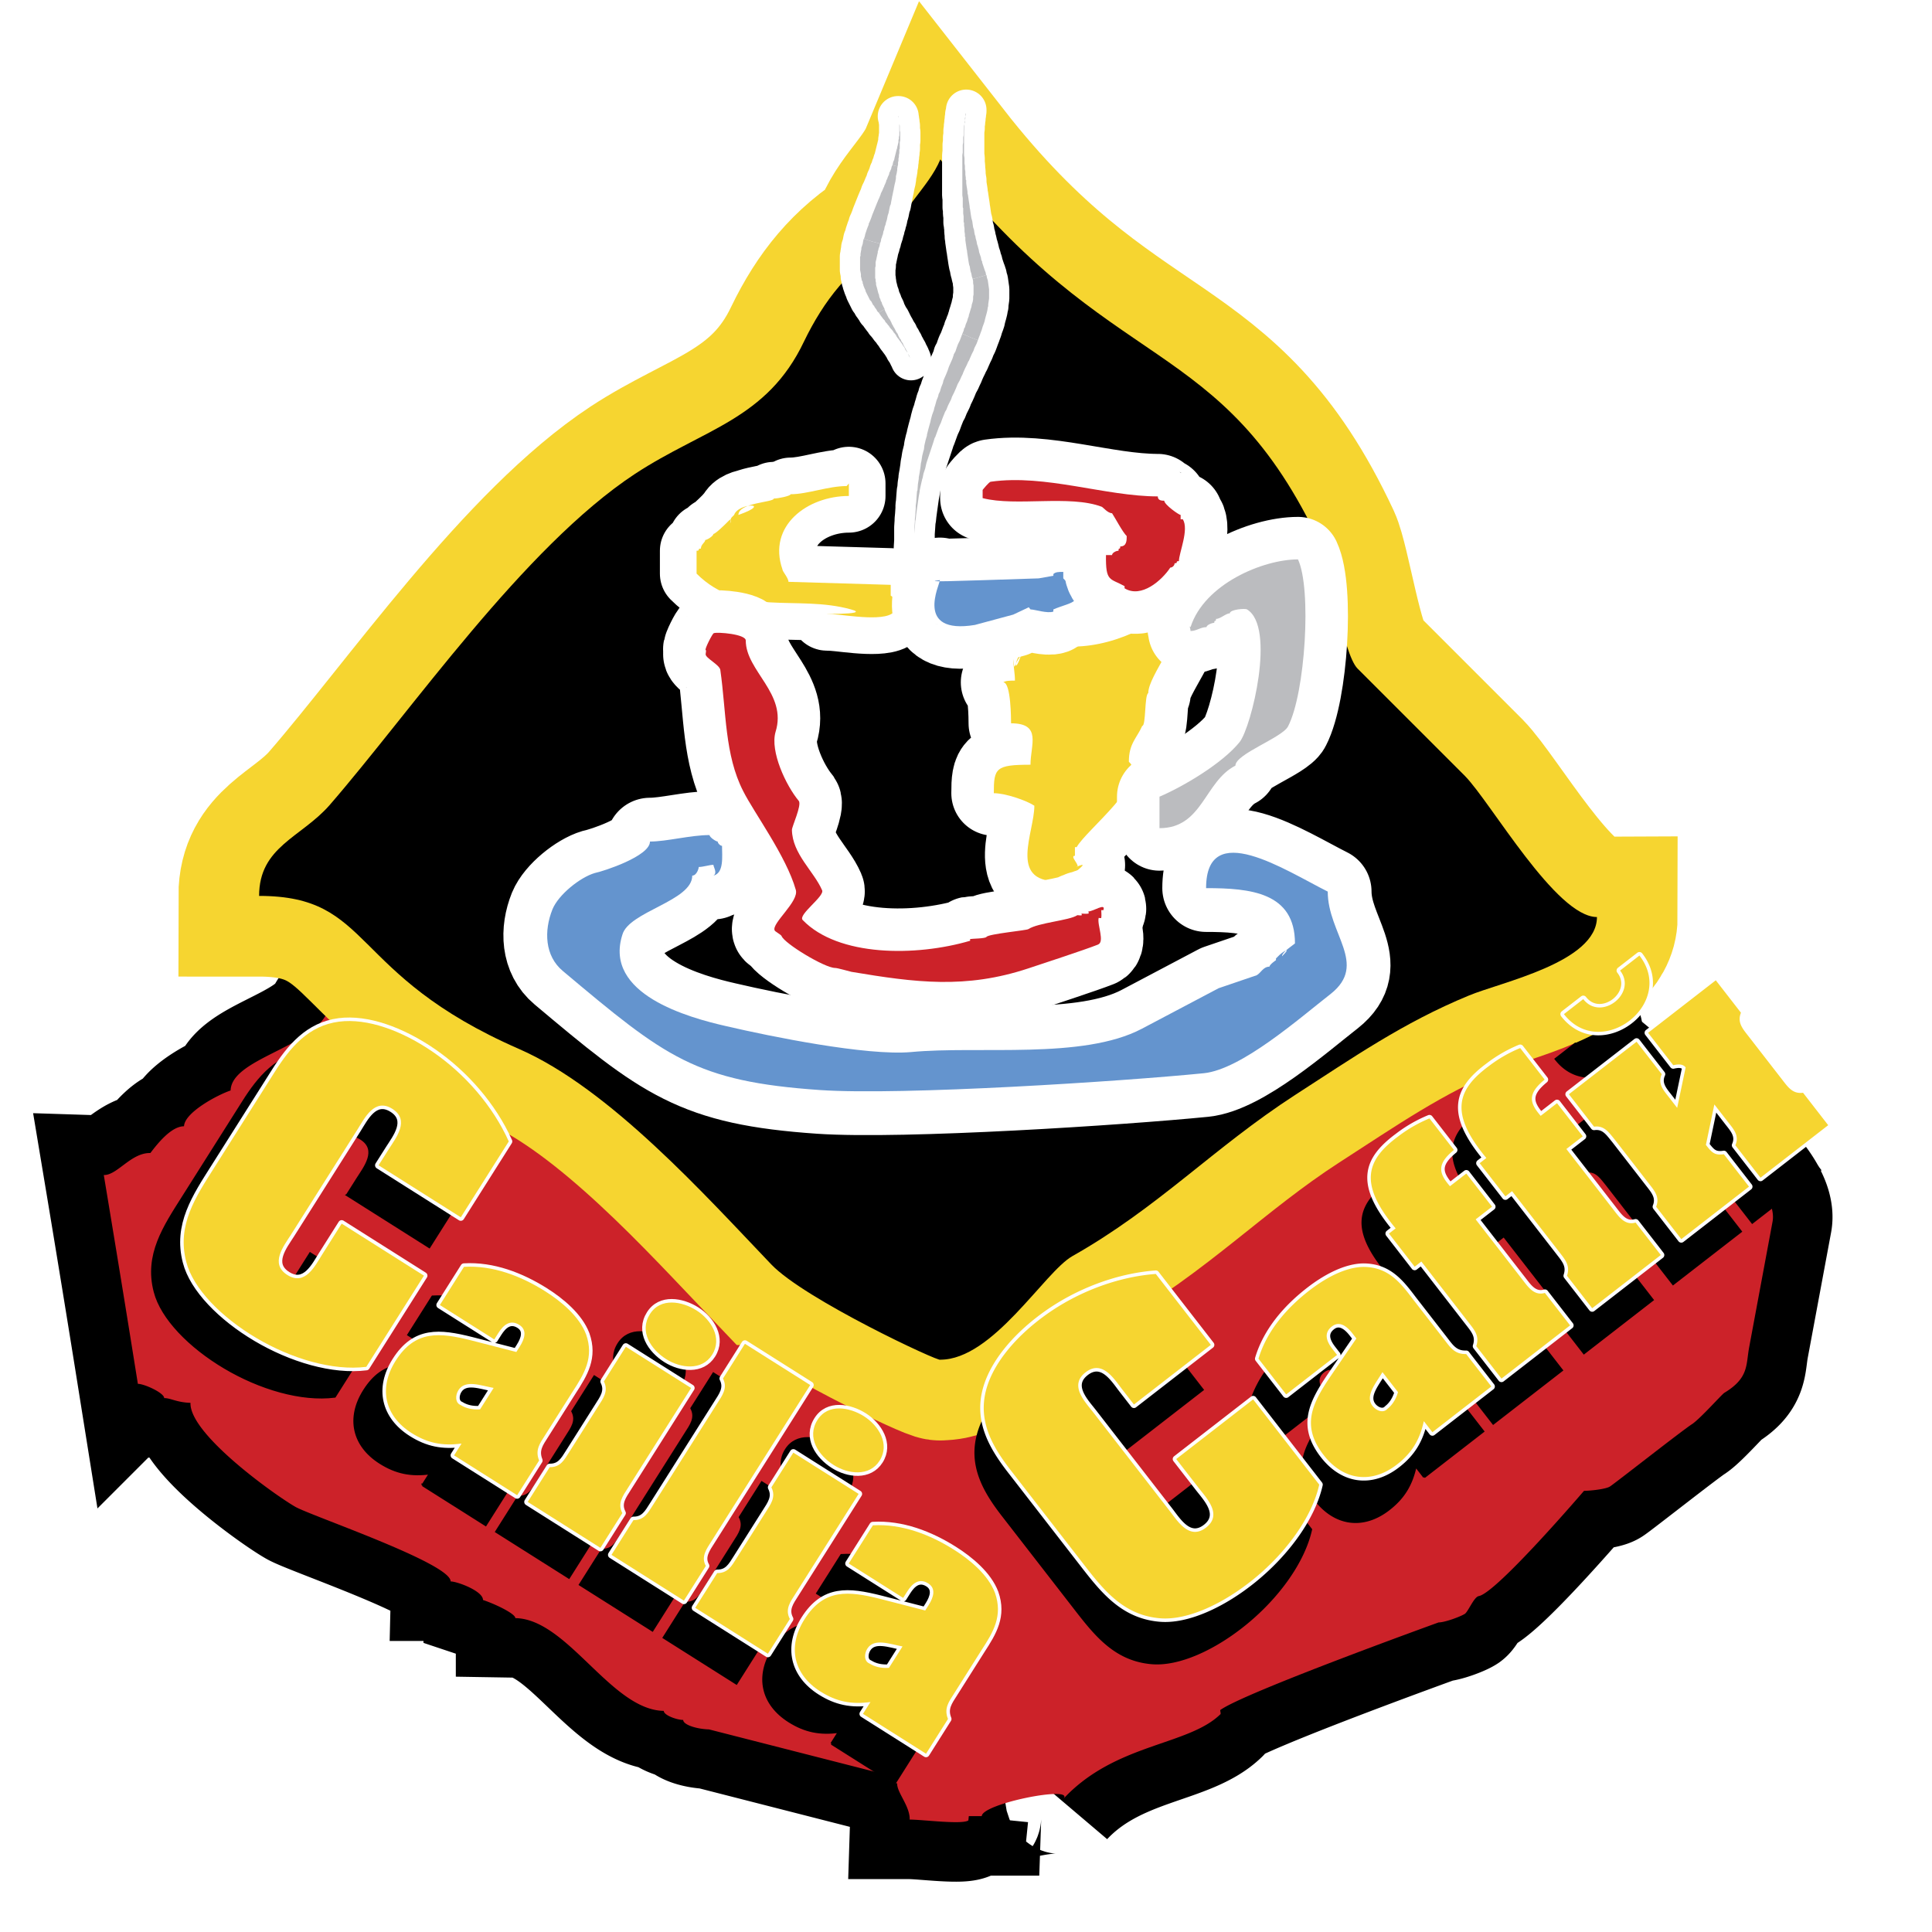 <svg xmlns="http://www.w3.org/2000/svg" width="2500" height="2500" viewBox="0 0 192.756 192.756"><path fill-rule="evenodd" clip-rule="evenodd" fill="#fff" d="M0 0h192.756v192.756H0V0z"/><path d="M153.09 101.781c0-.13.041-.259.084-.345.086-.129.129-.173.215-.215 4.992 3.917 9.211 7.316 9.211 7.575 6.844 2.496 14.936 9.383 14.248 13.085l-2.324 12.482c-.346 1.808 0 3.1-2.498 4.606-.301.215-2.324 2.496-3.184 3.1-.904.559-7.791 5.982-8.221 6.24-.389.259-1.938.431-2.584.431 0 0-8.738 10.201-10.502 10.503-.475.086-1.033 1.506-1.377 1.764-.389.259-1.98.862-2.627.862 0 0-19.326 6.973-21.779 8.737-.043.043.086.388 0 .431-3.229 3.142-10.459 2.884-15.625 8.394.99-1.291-8.135.516-8.178 1.764h-1.292l-.044.432c-.645.43-4.562-.087-5.854-.087.043-1.334-1.292-2.711-1.248-3.616-.645-.042-1.249-.473-1.249-.902l-17.518-4.478c-1.292-.042-2.583-.474-2.583-.946-.646 0-1.937-.474-1.937-.903-5.251-.087-9.599-9.169-14.807-9.255 0-.432-1.937-1.378-3.228-1.809 0-.903-2.583-1.851-3.229-1.851.043-1.808-14.032-6.585-15.495-7.446-1.894-1.076-10.589-7.231-10.459-10.373-1.377-.043-1.98-.475-2.626-.475 0-.516-1.979-1.42-2.626-1.42a3070.17 3070.17 0 0 0-3.399-20.833c1.334.043 2.711-2.239 4.648-2.195.689-.903 2.066-2.669 3.358-2.669.042-1.377 3.356-3.142 4.648-3.572.086-3.143 7.963-4.262 9.599-7.705.301-.517.775-1.119 1.421-1.722.388.259.688.603.688.861.474.043.947.473 1.895.517-.086 3.314 9.297 5.509 10.803 6.801 1.205 1.076 11.234 5.939 11.191 7.79.474 0 2.325.991 2.325 1.98.904.474 2.367 1.421 2.367 1.894 3.788.087 6.931 9.643 10.718 9.685-.043.474.904.947 1.377.947 0 .517.905.991 1.851.991l9.857 5.896c0 .474.43.947.946.947 0 .989.904 2.41.904 3.83.86 0 3.444.517 4.089.129.042 0 .129-.042.129-.085l.043-.475.946.044c0-.475.215-.775.43-1.076.259-.302.517-.561.517-.818.646-.301 1.076-.603 1.12-.474a.825.825 0 0 0-.172.517.905.905 0 0 1 .129-.215c.085-.173.085-.302.085-.302a.961.961 0 0 1 .775-.43v-.087c0-.129.043-.215.086-.301.516-.689 2.324-1.076 2.754-1.507l.043-.474c.99-.387 3.271.13 3.789-1.334.988.043 2.84-1.334 3.787-1.334h.043c0-.345.129-.56.301-.732.215-.215.518-.344.604-.56 0-.043.043-.043.043-.086v-.043c.646.043 1.549-.387 2.152-.817.301-.215.561-.388.732-.518v-.517c.387-.344 1.291-.946 1.721-1.42.129-.172.215-.301.215-.431.26 0 .432-.086.561-.215.344-.302.559-.817.947-1.076a.859.859 0 0 1 .387-.086h.043c0-.388.215-.818.518-1.205.902-1.119 2.625-2.195 3.314-2.539 0-.475.473-.947.473-1.421.645 0 1.205-.517 1.678-1.12.518-.645.99-1.377 1.422-1.592a.611.611 0 0 1 .258-.086h.043c.129-.302.43-.646.859-.99.689-.603 1.766-1.291 2.713-1.979 1.162-.862 2.195-1.766 2.195-2.626.516-.043 1.42-.904 1.895-.904 0-.172.172-.43.344-.731.258-.388.646-.817.646-1.119 1.592-.044 10.029-4.562 10.029-4.562.473 0 1.42-.474 1.85-.474h.043c0-.043.086-.129.172-.215 1.38-.817 8.482-3.442 9.388-3.442z" fill="none" stroke="#000" stroke-width="11.88" stroke-miterlimit="2.613"/><path d="M153.09 101.781c0-.13.041-.259.084-.345.086-.129.129-.173.215-.215 4.992 3.917 9.211 7.316 9.211 7.575 6.844 2.496 14.936 9.383 14.248 13.085l-2.324 12.483c-.346 1.807 0 3.099-2.498 4.605-.301.215-2.324 2.496-3.184 3.1-.904.559-7.791 5.982-8.221 6.24-.389.259-1.938.431-2.584.431 0 0-8.738 10.201-10.502 10.503-.475.086-1.033 1.506-1.377 1.764-.389.259-1.98.862-2.627.862 0 0-19.326 6.973-21.779 8.737-.043.043.086.388 0 .431-3.229 3.142-10.459 2.884-15.625 8.394.99-1.291-8.135.516-8.178 1.765h-1.292l-.044.431c-.645.43-4.562-.087-5.854-.087.043-1.334-1.292-2.711-1.248-3.616-.645-.042-1.249-.473-1.249-.902l-17.518-4.478c-1.292-.042-2.583-.474-2.583-.946-.646 0-1.937-.474-1.937-.903-5.251-.087-9.599-9.169-14.807-9.255 0-.432-1.937-1.378-3.228-1.809 0-.903-2.583-1.851-3.229-1.851.043-1.808-14.032-6.585-15.495-7.446-1.894-1.076-10.589-7.231-10.459-10.373-1.377-.043-1.98-.475-2.626-.475 0-.516-1.979-1.42-2.625-1.42a3008.73 3008.73 0 0 0-3.4-20.833c1.334.043 2.711-2.239 4.648-2.195.689-.903 2.066-2.669 3.358-2.669.042-1.377 3.356-3.142 4.648-3.572.086-3.143 7.963-4.262 9.599-7.705.301-.517.775-1.119 1.421-1.722.388.259.688.603.688.861.474.043.947.473 1.895.517-.086 3.314 9.297 5.509 10.803 6.801 1.205 1.076 11.234 5.939 11.191 7.79.474 0 2.325.991 2.325 1.98.904.474 2.367 1.421 2.367 1.894 3.788.087 6.931 9.643 10.718 9.685-.043.474.904.948 1.377.948 0 .516.905.99 1.851.99l9.857 5.896c0 .474.43.947.946.947 0 .989.904 2.41.904 3.83.86 0 3.444.517 4.089.129.043 0 .129-.042.129-.085l.043-.475.946.044c0-.475.215-.775.43-1.076.259-.302.517-.561.517-.818.646-.301 1.076-.603 1.12-.474a.825.825 0 0 0-.172.517.905.905 0 0 1 .129-.215c.085-.172.085-.302.085-.302a.961.961 0 0 1 .775-.43v-.087c0-.129.043-.215.086-.301.516-.688 2.324-1.076 2.754-1.507l.043-.474c.99-.387 3.271.13 3.789-1.334.988.043 2.84-1.334 3.787-1.334h.043c0-.345.129-.56.301-.732.215-.215.518-.344.604-.56 0-.043.043-.043.043-.086v-.043c.646.043 1.549-.387 2.152-.817.301-.215.561-.388.732-.518v-.517c.387-.344 1.291-.946 1.721-1.42.129-.172.215-.301.215-.431.26 0 .432-.086.561-.215.344-.302.559-.817.947-1.076a.859.859 0 0 1 .387-.086h.043c0-.388.215-.817.518-1.205.902-1.119 2.625-2.195 3.314-2.539 0-.475.473-.947.473-1.421.645 0 1.205-.517 1.678-1.12.518-.645.99-1.377 1.422-1.592a.611.611 0 0 1 .258-.086h.043c.129-.302.43-.646.859-.99.689-.603 1.766-1.291 2.713-1.979 1.162-.862 2.195-1.766 2.195-2.626.516-.043 1.42-.904 1.895-.904 0-.172.172-.43.344-.731.258-.388.646-.817.646-1.119 1.592-.044 10.029-4.562 10.029-4.562.473 0 1.42-.474 1.85-.474h.043c0-.043.086-.129.172-.215 1.38-.817 8.482-3.442 9.388-3.442z" fill-rule="evenodd" clip-rule="evenodd" fill="#cc2229"/><path d="M76.944 126.144c-6.585-6.887-16.099-17.519-25.138-21.479-17.174-7.49-14.505-15.28-25.955-15.28 0-4.907 4.175-5.812 7.016-9.04 8.178-9.426 19.37-25.74 30.475-33.058 6.887-4.52 13.171-5.423 16.873-13.214 1.981-4.09 4.563-7.403 8.695-9.9.774-3.271 3.702-5.38 4.907-8.264 17.13 21.91 27.978 17.132 37.921 38.396.902 1.937 2.238 10.933 3.701 12.396l10.719 10.718c2.582 2.625 9.082 14.075 13.17 14.075 0 4.521-9.598 6.499-12.783 7.834-6.586 2.712-11.623 6.241-17.305 9.9-8.178 5.294-13.645 11.234-22.252 16.099-2.799 1.592-7.92 10.33-13.171 10.33 0 .3-13.56-6.026-16.873-9.513z" fill="none" stroke="#f6d530" stroke-width="16.098" stroke-miterlimit="2.613"/><path d="M76.944 126.144c-6.585-6.887-16.099-17.519-25.138-21.479-17.174-7.49-14.505-15.28-25.955-15.28 0-4.907 4.175-5.812 7.016-9.04 8.178-9.426 19.37-25.74 30.475-33.058 6.887-4.52 13.171-5.423 16.873-13.214 1.981-4.09 4.563-7.403 8.695-9.9.774-3.271 3.702-5.38 4.907-8.265 17.13 21.91 27.978 17.132 37.921 38.396.902 1.937 2.238 10.933 3.701 12.396l10.719 10.718c2.582 2.625 9.082 14.075 13.17 14.075 0 4.521-9.598 6.5-12.783 7.834-6.586 2.712-11.623 6.241-17.305 9.9-8.178 5.294-13.645 11.234-22.252 16.099-2.799 1.592-7.92 10.33-13.171 10.33 0 .301-13.56-6.025-16.873-9.512zM34.626 119.231l8.206 5.188 4.786-7.569c-1.589-3.543-4.381-6.732-7.545-8.911-3.132-2.157-6.576-3.399-9.386-3.04-3.049.388-4.875 2.572-6.424 5.021l-5.992 9.479c-1.891 2.99-3.795 5.792-2.829 9.475.68 2.656 3.502 5.517 6.966 7.572 3.495 2.077 7.653 3.317 10.994 2.892l5.751-9.097-8.207-5.188-1.951 3.085c-.704 1.113-1.688 3.162-3.469 2.036s-.352-2.894.352-4.007l6.656-10.528c.704-1.113 1.688-3.162 3.469-2.036s.352 2.894-.352 4.007l-1.025 1.621zM44.753 143.584c-.789.051-1.438-.118-1.93-.43-.578-.228-.54-.994-.229-1.486.684-1.081 2.215-.457 3.511-.223l-1.352 2.139zm-2.59 4.588l6.291 3.977 2.191-3.465c-.429-1.062.095-1.729.608-2.539l2.734-4.325c1.159-1.778 2.159-3.416 1.345-5.72-.681-1.807-2.516-3.311-4.064-4.289-2.409-1.522-5.226-2.616-8.118-2.449l-2.408 3.81 5.432 3.434.404-.64c.481-.762 1.16-1.398 2.094-.809.811.513.526 1.399.044 2.161l-.342.54-4.497-1.157c-3.148-.786-5.591-1.058-7.549 2.038-1.725 2.729-1.104 5.5 1.6 7.209 1.598 1.01 3.1 1.3 4.981 1.045l-.746 1.179zM65.811 141.451l-6.513-4.117-2.191 3.466c.492.964-.08 1.704-.577 2.49l-2.89 4.571c-.497.786-.883 1.505-1.94 1.49l-2.19 3.465 7.25 4.584 2.19-3.466c-.516-.979.055-1.719.552-2.505l6.309-9.978zm-2.482-2.875c1.425.9 3.554 1.18 4.579-.442 1.056-1.671-.118-3.515-1.567-4.431-1.425-.901-3.581-1.301-4.637.371-1.104 1.744.102 3.538 1.625 4.502zM77.693 141.155l-6.513-4.117-2.19 3.465c.491.964-.08 1.704-.577 2.49l-6.417 10.149c-.497.787-.883 1.506-1.94 1.491l-2.191 3.466 7.226 4.567 2.19-3.466c-.522-.914.095-1.728.577-2.489l9.835-15.556zM82.522 152.016l-6.513-4.117-2.19 3.466c.491.964-.08 1.704-.577 2.49l-2.89 4.571c-.497.786-.883 1.505-1.94 1.49l-2.19 3.465 7.25 4.584 2.191-3.465c-.516-.98.055-1.72.552-2.506l6.307-9.978zm-2.481-2.875c1.425.9 3.554 1.18 4.579-.442 1.056-1.671-.118-3.514-1.567-4.431-1.426-.901-3.581-1.301-4.638.371-1.103 1.744.102 3.538 1.626 4.502zM85.548 169.374c-.789.051-1.438-.119-1.93-.43-.578-.228-.54-.995-.229-1.486.684-1.081 2.215-.457 3.511-.223l-1.352 2.139zm-2.59 4.588l6.292 3.977 2.19-3.465c-.429-1.062.095-1.729.608-2.54l2.734-4.324c1.159-1.779 2.159-3.416 1.346-5.72-.681-1.807-2.517-3.311-4.065-4.289-2.408-1.522-5.226-2.616-8.118-2.449l-2.408 3.81 5.432 3.434.404-.64c.482-.762 1.16-1.399 2.094-.809.811.513.526 1.398.044 2.16l-.342.541-4.497-1.157c-3.148-.787-5.591-1.059-7.549 2.038-1.725 2.728-1.104 5.5 1.6 7.209 1.598 1.01 3.1 1.3 4.981 1.045l-.746 1.179z" fill-rule="evenodd" clip-rule="evenodd"/><path d="M34.626 119.231l8.206 5.188 4.786-7.569c-1.589-3.543-4.381-6.732-7.545-8.911-3.132-2.157-6.576-3.399-9.386-3.04-3.049.388-4.875 2.572-6.424 5.021l-5.992 9.479c-1.891 2.99-3.795 5.792-2.829 9.475.68 2.656 3.502 5.517 6.966 7.572 3.495 2.077 7.653 3.317 10.994 2.892l5.751-9.097-8.207-5.188-1.951 3.085c-.704 1.113-1.688 3.162-3.469 2.036s-.352-2.894.352-4.007l6.656-10.528c.704-1.113 1.688-3.162 3.469-2.036s.352 2.894-.352 4.007l-1.025 1.621zm10.127 24.353c-.789.051-1.438-.118-1.93-.43-.578-.228-.54-.994-.229-1.486.684-1.081 2.215-.457 3.511-.223l-1.352 2.139zm-2.59 4.588l6.291 3.977 2.191-3.465c-.429-1.062.095-1.729.608-2.539l2.734-4.325c1.159-1.778 2.159-3.416 1.345-5.72-.681-1.807-2.516-3.311-4.064-4.289-2.409-1.522-5.226-2.616-8.118-2.449l-2.408 3.81 5.432 3.434.404-.64c.481-.762 1.16-1.398 2.094-.809.811.513.526 1.399.044 2.161l-.342.54-4.497-1.157c-3.148-.786-5.591-1.058-7.549 2.038-1.725 2.729-1.104 5.5 1.6 7.209 1.598 1.01 3.1 1.3 4.981 1.045l-.746 1.179zm23.648-6.721l-6.513-4.117-2.191 3.466c.492.964-.08 1.704-.577 2.49l-2.89 4.571c-.497.786-.883 1.505-1.94 1.49l-2.19 3.465 7.25 4.584 2.19-3.466c-.516-.979.055-1.719.552-2.505l6.309-9.978zm-2.482-2.875c1.425.9 3.554 1.18 4.579-.442 1.056-1.671-.118-3.515-1.567-4.431-1.425-.901-3.581-1.301-4.637.371-1.104 1.744.102 3.538 1.625 4.502zm14.364 2.579l-6.513-4.117-2.19 3.465c.491.964-.08 1.704-.577 2.49l-6.417 10.149c-.497.787-.883 1.506-1.94 1.491l-2.191 3.466 7.226 4.567 2.19-3.466c-.522-.914.095-1.728.577-2.489l9.835-15.556zm4.829 10.861l-6.513-4.117-2.19 3.466c.491.964-.08 1.704-.577 2.49l-2.89 4.571c-.497.786-.883 1.505-1.94 1.49l-2.19 3.465 7.25 4.584 2.191-3.465c-.516-.98.055-1.72.552-2.506l6.307-9.978zm-2.481-2.875c1.425.9 3.554 1.18 4.579-.442 1.056-1.671-.118-3.514-1.567-4.431-1.426-.901-3.581-1.301-4.638.371-1.103 1.744.102 3.538 1.626 4.502zm5.507 20.233c-.789.051-1.438-.119-1.93-.43-.578-.228-.54-.995-.229-1.486.684-1.081 2.215-.457 3.511-.223l-1.352 2.139zm-2.59 4.588l6.292 3.977 2.19-3.465c-.429-1.062.095-1.729.608-2.54l2.734-4.324c1.159-1.779 2.159-3.416 1.346-5.72-.681-1.807-2.517-3.311-4.065-4.289-2.408-1.522-5.226-2.616-8.118-2.449l-2.408 3.81 5.432 3.434.404-.64c.482-.762 1.16-1.399 2.094-.809.811.513.526 1.398.044 2.16l-.342.541-4.497-1.157c-3.148-.787-5.591-1.059-7.549 2.038-1.725 2.728-1.104 5.5 1.6 7.209 1.598 1.01 3.1 1.3 4.981 1.045l-.746 1.179z" fill="none" stroke="#000" stroke-width=".216" stroke-miterlimit="2.613"/><path d="M37.769 116.262l8.206 5.188 4.786-7.57c-1.589-3.542-4.381-6.732-7.545-8.91-3.132-2.158-6.576-3.4-9.386-3.04-3.05.388-4.876 2.571-6.424 5.021l-5.992 9.479c-1.89 2.989-3.795 5.792-2.829 9.475.68 2.656 3.502 5.517 6.966 7.572 3.495 2.076 7.653 3.317 10.994 2.892l5.751-9.098-8.207-5.188-1.95 3.086c-.704 1.113-1.688 3.162-3.469 2.036s-.353-2.894.352-4.007l6.656-10.528c.704-1.113 1.688-3.163 3.469-2.037s.352 2.895-.352 4.007l-1.026 1.622zm10.127 24.352c-.789.051-1.438-.119-1.93-.43-.578-.228-.54-.995-.229-1.486.684-1.081 2.215-.457 3.512-.223l-1.353 2.139zm-2.591 4.587l6.292 3.978 2.19-3.465c-.429-1.062.095-1.729.608-2.54l2.734-4.324c1.159-1.779 2.16-3.416 1.345-5.72-.681-1.807-2.516-3.311-4.064-4.289-2.408-1.522-5.226-2.616-8.117-2.449l-2.408 3.81 5.431 3.434.404-.64c.481-.762 1.16-1.399 2.094-.809.811.513.526 1.398.044 2.16l-.342.541-4.497-1.157c-3.149-.787-5.592-1.059-7.549 2.038-1.725 2.728-1.104 5.5 1.6 7.209 1.597 1.01 3.1 1.3 4.98 1.045l-.745 1.178zm23.648-6.72l-6.513-4.117-2.191 3.465c.492.964-.079 1.704-.577 2.491l-2.89 4.57c-.497.786-.883 1.506-1.94 1.491l-2.19 3.465 7.25 4.583 2.19-3.465c-.516-.979.055-1.72.552-2.506l6.309-9.977zm-2.482-2.876c1.426.901 3.554 1.181 4.579-.441 1.057-1.672-.118-3.515-1.567-4.431-1.425-.901-3.581-1.301-4.637.37-1.103 1.746.102 3.54 1.625 4.502zm14.364 2.581l-6.513-4.117-2.19 3.465c.491.964-.08 1.704-.577 2.49l-6.417 10.149c-.497.786-.883 1.506-1.94 1.491l-2.19 3.465 7.225 4.567 2.19-3.465c-.522-.915.095-1.728.577-2.49l9.835-15.555zm4.83 10.86l-6.513-4.117-2.191 3.465c.492.965-.08 1.704-.577 2.491l-2.89 4.57c-.497.786-.883 1.506-1.94 1.491l-2.19 3.465 7.25 4.583 2.19-3.465c-.516-.979.055-1.719.552-2.506l6.309-9.977zm-2.482-2.876c1.425.901 3.554 1.181 4.579-.441 1.057-1.671-.117-3.515-1.567-4.431-1.425-.901-3.581-1.301-4.637.37-1.104 1.745.101 3.539 1.625 4.502zm5.508 20.233c-.79.052-1.439-.118-1.931-.429-.578-.229-.54-.995-.229-1.486.684-1.082 2.215-.457 3.512-.223l-1.352 2.138zm-2.591 4.588l6.291 3.978 2.19-3.465c-.429-1.062.095-1.729.608-2.54l2.734-4.325c1.158-1.778 2.16-3.416 1.346-5.719-.682-1.807-2.516-3.311-4.065-4.289-2.408-1.523-5.226-2.616-8.117-2.449l-2.408 3.809 5.431 3.434.404-.639c.481-.762 1.16-1.399 2.094-.809.811.512.526 1.398.044 2.16l-.342.541-4.497-1.158c-3.149-.786-5.592-1.058-7.549 2.039-1.725 2.728-1.104 5.5 1.6 7.209 1.598 1.01 3.1 1.3 4.98 1.044l-.744 1.179z" fill="none" stroke="#fff" stroke-width=".699" stroke-linecap="round" stroke-linejoin="round" stroke-miterlimit="2.613"/><path d="M37.769 116.262l8.206 5.188 4.786-7.57c-1.589-3.542-4.381-6.731-7.545-8.91-3.132-2.158-6.576-3.4-9.386-3.04-3.05.388-4.876 2.571-6.424 5.021l-5.992 9.479c-1.89 2.989-3.795 5.792-2.829 9.475.68 2.656 3.502 5.517 6.966 7.572 3.495 2.076 7.653 3.317 10.994 2.892l5.751-9.098-8.207-5.188-1.95 3.086c-.704 1.113-1.688 3.162-3.469 2.036s-.353-2.894.352-4.007l6.656-10.528c.704-1.113 1.688-3.163 3.469-2.037s.352 2.895-.352 4.007l-1.026 1.622zM47.896 140.614c-.789.051-1.438-.119-1.93-.43-.578-.228-.54-.995-.229-1.486.684-1.081 2.215-.457 3.512-.223l-1.353 2.139zm-2.591 4.588l6.292 3.977 2.19-3.465c-.429-1.062.095-1.729.608-2.54l2.734-4.324c1.159-1.779 2.16-3.416 1.345-5.72-.681-1.807-2.516-3.311-4.064-4.289-2.408-1.522-5.226-2.616-8.117-2.449l-2.408 3.81 5.431 3.434.404-.64c.481-.762 1.16-1.399 2.094-.809.811.513.526 1.398.044 2.16l-.342.541-4.497-1.157c-3.149-.787-5.592-1.059-7.549 2.038-1.724 2.728-1.103 5.5 1.6 7.209 1.597 1.01 3.1 1.3 4.98 1.045l-.745 1.179zM68.953 138.481l-6.513-4.117-2.191 3.465c.492.965-.08 1.704-.577 2.491l-2.89 4.57c-.497.786-.883 1.506-1.94 1.491l-2.19 3.465 7.25 4.583 2.19-3.465c-.516-.979.055-1.72.552-2.506l6.309-9.977zm-2.482-2.876c1.426.901 3.554 1.181 4.579-.441 1.057-1.671-.118-3.515-1.567-4.431-1.425-.901-3.581-1.301-4.637.37-1.103 1.746.102 3.54 1.625 4.502zM80.835 138.186l-6.513-4.117-2.19 3.465c.491.964-.08 1.704-.577 2.49l-6.417 10.149c-.497.786-.883 1.506-1.94 1.491l-2.19 3.465 7.225 4.567 2.19-3.465c-.522-.915.095-1.728.577-2.49l9.835-15.555zM85.665 149.046l-6.513-4.117-2.191 3.465c.492.965-.08 1.704-.577 2.491l-2.89 4.57c-.497.787-.883 1.506-1.94 1.491l-2.19 3.465 7.25 4.583 2.19-3.465c-.516-.979.055-1.719.552-2.506l6.309-9.977zm-2.482-2.876c1.425.901 3.554 1.181 4.579-.441 1.057-1.671-.117-3.515-1.567-4.431-1.425-.901-3.581-1.301-4.637.37-1.104 1.745.101 3.539 1.625 4.502zM88.691 166.403c-.79.052-1.439-.118-1.931-.429-.578-.229-.54-.995-.229-1.486.684-1.082 2.215-.457 3.512-.223l-1.352 2.138zm-2.591 4.588l6.291 3.978 2.19-3.465c-.429-1.062.095-1.729.608-2.54l2.734-4.325c1.158-1.778 2.16-3.416 1.346-5.719-.682-1.807-2.516-3.311-4.065-4.289-2.408-1.523-5.226-2.616-8.117-2.449l-2.408 3.809 5.431 3.434.404-.639c.481-.762 1.16-1.399 2.094-.809.811.513.526 1.398.044 2.16l-.342.541-4.497-1.158c-3.149-.786-5.592-1.058-7.549 2.039-1.725 2.728-1.104 5.5 1.6 7.209 1.598 1.01 3.1 1.3 4.98 1.044l-.744 1.179z" fill-rule="evenodd" clip-rule="evenodd" fill="#f6d530"/><path d="M138.66 143.37c-.221.76-.602 1.312-1.061 1.669-.41.466-1.119.17-1.477-.29-.783-1.011.324-2.238.986-3.377l1.552 1.998zm3.432 3.998l5.881-4.562-2.512-3.239c-1.145.042-1.594-.678-2.182-1.437l-3.135-4.043c-1.279-1.695-2.479-3.193-4.92-3.212-1.932.025-3.971 1.239-5.418 2.362-2.25 1.746-4.238 4.023-5.064 6.799l2.762 3.561 5.076-3.938-.463-.598c-.553-.712-.92-1.566-.047-2.244.758-.588 1.494-.019 2.047.693l.391.506-2.619 3.834c-1.811 2.693-2.896 4.897-.652 7.792 1.979 2.55 4.797 2.909 7.322.949 1.494-1.158 2.277-2.472 2.678-4.327l.855 1.104zM140.99 130.341l4.74 6.11c.588.758 1.074 1.338.74 2.332l2.514 3.239 6.846-5.311-2.514-3.239c-1.076.32-1.684-.606-2.236-1.318l-4.668-6.019 1.631-1.266-2.566-3.309-1.631 1.266c-1.104-1.278-1.361-2.182.395-3.618l-2.441-3.146a13.784 13.784 0 0 0-3.129 1.801c-3.154 2.337-3.988 4.677-.246 9.17l-.666.517 2.566 3.308.665-.517zM150.041 123.32l4.74 6.11c.588.758 1.074 1.338.742 2.331l2.512 3.239 6.846-5.31-2.512-3.239c-1.078.319-1.686-.606-2.238-1.318l-4.668-6.02 1.631-1.265-2.566-3.309-1.631 1.266c-1.104-1.279-1.361-2.182.395-3.618l-2.441-3.147a13.787 13.787 0 0 0-3.129 1.802c-3.154 2.337-3.988 4.677-.246 9.169l-.666.517 2.566 3.309.665-.517zM162.75 99.811l-1.93 1.497c1.76 2.271-1.914 5.122-3.676 2.851l-1.93 1.497c3.682 4.747 11.255-1.052 7.536-5.845zm14.248 12.392l-3.379-4.357c-.57-.735-1.133-1.365-.742-2.332l-2.51-3.234-6.754 5.238 2.51 3.235c.469-.106.951-.149 1.236.219l-.844 4.034-.799-1.03c-.553-.712-1.174-1.371-.742-2.331l-2.51-3.235-6.754 5.238 2.51 3.235c1.033-.139 1.48.581 2.074 1.299l3.379 4.356c.57.735 1.133 1.366.742 2.332l2.51 3.235 6.754-5.239-2.51-3.235c-.951.149-1.236-.219-1.789-.931l.844-4.034 1.352 1.742c.553.712 1.174 1.371.742 2.332l2.51 3.234 6.754-5.238-2.51-3.235c-1.033.139-1.504-.563-2.074-1.298zM112.314 144.604l7.672-5.95-5.488-7.077c-3.873.289-7.822 1.828-10.947 4.062-3.094 2.211-5.436 5.026-6.053 7.791-.673 3 .76 5.46 2.535 7.75l6.873 8.86c2.168 2.795 4.154 5.54 7.945 5.885 2.73.265 6.379-1.416 9.492-3.974 3.141-2.579 5.723-6.066 6.459-9.353l-6.596-8.504-7.67 5.951 2.236 2.884c.807 1.041 2.398 2.663.734 3.955-1.666 1.291-2.842-.654-3.648-1.695l-7.635-9.842c-.807-1.04-2.398-2.662-.732-3.954 1.664-1.292 2.84.653 3.646 1.694l1.177 1.517z" fill-rule="evenodd" clip-rule="evenodd"/><path d="M138.66 143.37c-.221.76-.602 1.312-1.061 1.669-.41.466-1.119.17-1.477-.29-.783-1.011.324-2.238.986-3.377l1.552 1.998zm3.432 3.998l5.881-4.562-2.512-3.239c-1.145.042-1.594-.678-2.182-1.437l-3.135-4.043c-1.279-1.695-2.479-3.193-4.92-3.212-1.932.025-3.971 1.239-5.418 2.362-2.25 1.746-4.238 4.023-5.064 6.799l2.762 3.561 5.076-3.938-.463-.598c-.553-.712-.92-1.566-.047-2.244.758-.588 1.494-.019 2.047.693l.391.506-2.619 3.834c-1.811 2.693-2.896 4.897-.652 7.792 1.979 2.55 4.797 2.909 7.322.949 1.494-1.158 2.277-2.472 2.678-4.327l.855 1.104zm-1.102-17.027l4.74 6.11c.588.758 1.074 1.338.74 2.332l2.514 3.239 6.846-5.311-2.514-3.239c-1.076.32-1.684-.606-2.236-1.318l-4.668-6.019 1.631-1.266-2.566-3.309-1.631 1.266c-1.104-1.278-1.361-2.182.395-3.618l-2.441-3.146a13.784 13.784 0 0 0-3.129 1.801c-3.154 2.337-3.988 4.677-.246 9.17l-.666.517 2.566 3.308.665-.517zm9.051-7.021l4.74 6.11c.588.758 1.074 1.338.742 2.331l2.512 3.239 6.846-5.31-2.512-3.239c-1.078.319-1.686-.606-2.238-1.318l-4.668-6.02 1.631-1.265-2.566-3.309-1.631 1.266c-1.104-1.279-1.361-2.182.395-3.618l-2.441-3.147a13.787 13.787 0 0 0-3.129 1.802c-3.154 2.337-3.988 4.677-.246 9.169l-.666.517 2.566 3.309.665-.517zm12.709-23.509l-1.93 1.497c1.76 2.271-1.914 5.122-3.676 2.851l-1.93 1.497c3.682 4.747 11.255-1.052 7.536-5.845zm14.248 12.392l-3.379-4.357c-.57-.735-1.133-1.365-.742-2.332l-2.51-3.234-6.754 5.238 2.51 3.235c.469-.106.951-.149 1.236.219l-.844 4.034-.799-1.03c-.553-.712-1.174-1.371-.742-2.331l-2.51-3.235-6.754 5.238 2.51 3.235c1.033-.139 1.48.581 2.074 1.299l3.379 4.356c.57.735 1.133 1.366.742 2.332l2.51 3.235 6.754-5.239-2.51-3.235c-.951.149-1.236-.219-1.789-.931l.844-4.034 1.352 1.742c.553.712 1.174 1.371.742 2.332l2.51 3.234 6.754-5.238-2.51-3.235c-1.033.139-1.504-.563-2.074-1.298zm-64.684 32.401l7.672-5.95-5.488-7.077c-3.873.289-7.822 1.828-10.947 4.062-3.094 2.211-5.436 5.026-6.053 7.791-.673 3 .76 5.46 2.535 7.75l6.873 8.86c2.168 2.795 4.154 5.54 7.945 5.885 2.73.265 6.379-1.416 9.492-3.974 3.141-2.579 5.723-6.066 6.459-9.353l-6.596-8.504-7.67 5.951 2.236 2.884c.807 1.041 2.398 2.663.734 3.955-1.666 1.291-2.842-.654-3.648-1.695l-7.635-9.842c-.807-1.04-2.398-2.662-.732-3.954 1.664-1.292 2.84.653 3.646 1.694l1.177 1.517z" fill="none" stroke="#000" stroke-width=".216" stroke-miterlimit="2.613"/><path d="M139.479 138.894c-.221.76-.602 1.312-1.061 1.669-.412.466-1.119.17-1.477-.29-.783-1.011.324-2.238.986-3.377l1.552 1.998zm3.431 3.998l5.881-4.562-2.512-3.239c-1.146.042-1.594-.678-2.182-1.437l-3.137-4.043c-1.277-1.695-2.477-3.193-4.92-3.212-1.93.025-3.969 1.239-5.416 2.362-2.252 1.746-4.238 4.023-5.064 6.799l2.762 3.561 5.076-3.938-.463-.598c-.553-.712-.922-1.566-.049-2.244.758-.588 1.494-.019 2.047.694l.393.505-2.619 3.834c-1.811 2.693-2.898 4.897-.652 7.792 1.979 2.55 4.795 2.909 7.322.949 1.494-1.158 2.277-2.472 2.678-4.327l.855 1.104zm-1.101-17.028l4.738 6.11c.59.758 1.074 1.338.742 2.332l2.514 3.239 6.846-5.311-2.514-3.239c-1.076.32-1.684-.606-2.236-1.318l-4.67-6.019 1.631-1.266-2.564-3.308-1.633 1.265c-1.102-1.278-1.361-2.182.396-3.618l-2.441-3.146a13.74 13.74 0 0 0-3.129 1.801c-3.154 2.337-3.988 4.677-.246 9.17l-.666.517 2.564 3.308.668-.517zm9.05-7.02l4.74 6.11c.588.758 1.074 1.338.74 2.331l2.514 3.239 6.846-5.31-2.514-3.239c-1.076.319-1.684-.606-2.236-1.318l-4.67-6.02 1.633-1.265-2.566-3.309-1.631 1.266c-1.104-1.279-1.361-2.182.395-3.618l-2.441-3.147a13.825 13.825 0 0 0-3.129 1.802c-3.154 2.337-3.988 4.677-.246 9.169l-.666.517 2.566 3.309.665-.517zm12.707-23.51l-1.93 1.497c1.762 2.271-1.914 5.122-3.674 2.852l-1.93 1.496c3.683 4.748 11.253-1.051 7.534-5.845zm14.25 12.393l-3.381-4.357c-.57-.735-1.133-1.365-.74-2.331l-2.51-3.235-6.754 5.238 2.51 3.235c.469-.106.951-.149 1.236.219l-.846 4.034-.799-1.03c-.553-.712-1.174-1.371-.74-2.331l-2.51-3.235-6.754 5.238 2.51 3.235c1.031-.139 1.48.581 2.074 1.299l3.379 4.356c.57.735 1.133 1.366.742 2.332l2.51 3.235 6.754-5.239-2.51-3.235c-.951.149-1.238-.219-1.789-.931l.844-4.034 1.352 1.742c.553.712 1.174 1.371.742 2.332l2.51 3.235 6.754-5.239-2.51-3.235c-1.033.138-1.503-.563-2.074-1.298zm-64.683 32.401l7.672-5.95-5.49-7.076c-3.871.288-7.82 1.827-10.945 4.061-3.096 2.211-5.436 5.026-6.053 7.791-.674 3 .758 5.46 2.535 7.75l6.873 8.86c2.168 2.795 4.154 5.54 7.945 5.885 2.729.265 6.379-1.416 9.49-3.973 3.143-2.58 5.725-6.067 6.461-9.354l-6.596-8.504-7.672 5.951 2.238 2.884c.807 1.041 2.398 2.663.734 3.955-1.666 1.291-2.842-.654-3.648-1.695l-7.635-9.842c-.807-1.04-2.398-2.662-.734-3.954 1.666-1.292 2.842.653 3.648 1.694l1.177 1.517z" fill="none" stroke="#fff" stroke-width=".699" stroke-linecap="round" stroke-linejoin="round" stroke-miterlimit="2.613"/><path d="M139.479 138.894c-.221.76-.602 1.312-1.061 1.669-.412.466-1.119.17-1.477-.29-.783-1.011.324-2.238.986-3.377l1.552 1.998zm3.431 3.998l5.881-4.562-2.512-3.239c-1.146.042-1.594-.678-2.182-1.437l-3.137-4.043c-1.277-1.695-2.477-3.193-4.92-3.212-1.93.025-3.969 1.239-5.416 2.362-2.252 1.746-4.238 4.023-5.064 6.799l2.762 3.561 5.076-3.938-.463-.598c-.553-.712-.922-1.566-.049-2.244.758-.588 1.494-.019 2.047.694l.393.505-2.619 3.834c-1.811 2.693-2.898 4.897-.652 7.792 1.979 2.55 4.795 2.91 7.322.949 1.494-1.158 2.277-2.472 2.678-4.327l.855 1.104zM141.809 125.864l4.738 6.11c.59.758 1.074 1.338.742 2.332l2.514 3.239 6.846-5.311-2.514-3.239c-1.076.32-1.684-.606-2.236-1.318l-4.67-6.019 1.631-1.266-2.564-3.308-1.633 1.265c-1.102-1.278-1.361-2.182.396-3.618l-2.441-3.146a13.74 13.74 0 0 0-3.129 1.801c-3.154 2.337-3.988 4.677-.246 9.17l-.666.517 2.564 3.308.668-.517zM150.859 118.844l4.74 6.11c.588.758 1.074 1.338.74 2.331l2.514 3.239 6.846-5.31-2.514-3.239c-1.076.319-1.684-.606-2.236-1.318l-4.67-6.02 1.633-1.265-2.566-3.309-1.631 1.266c-1.104-1.279-1.361-2.182.395-3.618l-2.441-3.147a13.825 13.825 0 0 0-3.129 1.802c-3.154 2.337-3.988 4.677-.246 9.169l-.666.517 2.566 3.309.665-.517zM163.566 95.334l-1.93 1.497c1.762 2.271-1.914 5.122-3.674 2.852l-1.93 1.496c3.683 4.748 11.253-1.051 7.534-5.845zm14.25 12.393l-3.381-4.357c-.57-.735-1.133-1.365-.74-2.331l-2.51-3.235-6.754 5.238 2.51 3.235c.469-.106.951-.149 1.236.219l-.846 4.034-.799-1.03c-.553-.712-1.174-1.371-.74-2.331l-2.51-3.235-6.754 5.238 2.51 3.235c1.031-.139 1.48.581 2.074 1.299l3.379 4.356c.57.735 1.133 1.366.742 2.332l2.51 3.235 6.754-5.239-2.51-3.235c-.951.149-1.238-.219-1.789-.931l.844-4.034 1.352 1.742c.553.712 1.174 1.371.742 2.332l2.51 3.235 6.754-5.239-2.51-3.235c-1.033.138-1.503-.563-2.074-1.298zM113.133 140.128l7.672-5.95-5.49-7.076c-3.871.288-7.82 1.827-10.945 4.061-3.096 2.211-5.436 5.026-6.053 7.791-.674 3 .758 5.46 2.535 7.75l6.873 8.86c2.168 2.795 4.154 5.54 7.945 5.885 2.729.265 6.379-1.416 9.49-3.973 3.143-2.58 5.725-6.067 6.461-9.354l-6.596-8.504-7.672 5.951 2.238 2.884c.807 1.041 2.398 2.663.734 3.955-1.666 1.291-2.842-.654-3.648-1.695l-7.635-9.842c-.807-1.04-2.398-2.662-.734-3.954 1.666-1.292 2.842.654 3.648 1.694l1.177 1.517z" fill-rule="evenodd" clip-rule="evenodd" fill="#f6d530"/><path d="M103.371 63.815c3.703 1.593 8.91.303 12.57-2.367v-.171c.602 0 .99-.173 1.549-.173.775 2.152-2.928 6.241-2.928 8.049-.387.173-.215 3.272-.602 3.272-.561 1.249-1.334 1.765-1.334 3.572 2.107 1.938-4.219 6.758-5.209 8.523h-.172v.861c-.604 0 .689 1.119.129 1.119 1.162-.517.561 0-.387.731-.389 0-1.551.516-1.551.688-4.822 0-2.238-4.864-2.238-7.533-.773-.516-2.883-1.248-4.045-1.248 0-2.497.172-2.841 3.658-2.841 0-1.981 1.162-4.132-1.938-4.132 0-.345 0-4.089-.773-4.089.215-.172.773-.172 1.162-.172 0-.731-.174-1.593-.174-2.152.174 1.421 0 .56.775-.344-.602 1.765-.775.904 0-.344.172 0 .387-.56.387-.731l.174-.172.215-.172.732-.174z" fill="none" stroke="#fff" stroke-width="8.48" stroke-linecap="round" stroke-linejoin="round" stroke-miterlimit="2.613"/><path d="M103.371 63.815c3.703 1.593 8.91.303 12.57-2.367v-.171c.602 0 .99-.173 1.549-.173.775 2.152-2.928 6.241-2.928 8.049-.387.173-.215 3.272-.602 3.272-.561 1.248-1.334 1.765-1.334 3.572 2.107 1.938-4.219 6.758-5.209 8.523h-.172v.861c-.604 0 .689 1.119.129 1.119 1.162-.517.561 0-.387.731-.389 0-1.551.516-1.551.688-4.822 0-2.238-4.864-2.238-7.533-.773-.517-2.883-1.248-4.045-1.248 0-2.497.172-2.841 3.658-2.841 0-1.981 1.162-4.132-1.938-4.132 0-.345 0-4.089-.773-4.089.215-.172.773-.172 1.162-.172 0-.731-.174-1.593-.174-2.152.174 1.421 0 .56.775-.344-.602 1.765-.775.904 0-.344.172 0 .387-.56.387-.731l.174-.173.215-.171.732-.174z" fill-rule="evenodd" clip-rule="evenodd" fill="#f6d530"/><path d="M84.476 48.493c-1.851 0-3.917.817-5.596.818 0 .172-1.248.43-1.678.43 0 .388-3.53.388-3.53 1.637 3.53-1.249 0-1.249-.431 0l-.215.215-.172.215c.172-.215 0 0 0 .43.172-.646 0-.43-.431 0 0 0-1.033 1.033-1.248 1.033 0 .216-.646.604-.817.604 0 .258-.431.43-.431.859-.43 0 0 .216-.43.216v2.281c4.39 4.391 10.028 2.066 15.409 3.573 2.282.603-4.347.388-1.851.474 1.42.085 5.638.86 6.241-.388h.215v-1.291c0 1.076 0 .258-.388 0l-.257-.173V58.35l-10.202-.301c0-.387-.603-1.033-.603-1.248-1.507-4.348 2.497-7.318 6.628-7.318v-1.249l-.213.259z" fill="none" stroke="#fff" stroke-width="7.317" stroke-linecap="round" stroke-linejoin="round" stroke-miterlimit="2.613"/><path d="M84.476 48.493c-1.851 0-3.917.817-5.596.817 0 .172-1.248.43-1.678.43 0 .388-3.53.388-3.53 1.637 3.53-1.249 0-1.249-.431 0l-.215.215-.172.215c.172-.215 0 0 0 .43.172-.645 0-.43-.43 0 0 0-1.033 1.033-1.248 1.033 0 .216-.646.604-.817.604 0 .258-.431.43-.431.859-.43 0 0 .216-.43.216v2.281c4.391 4.391 10.029 2.066 15.409 3.573 2.282.603-4.347.388-1.851.474 1.42.085 5.638.86 6.241-.388h.215v-1.291c0 1.076 0 .258-.388 0l-.257-.173V58.35l-10.202-.301c0-.387-.603-1.033-.603-1.248-1.507-4.348 2.497-7.318 6.628-7.318v-1.249l-.214.259z" fill-rule="evenodd" clip-rule="evenodd" fill="#f6d530"/><path d="M103.631 57.704c-9.255.302-11.536.388-9.857.172 0 .43-2.583 5.466 3.486 4.476l3.83-1.032 1.551-.732.172.215c.432 0 1.678.431 2.281.215v-.215c1.895-.818 3.486-.603.99-3.099v-.646c-.43 0-.775 0-.99.215v.172l-1.463.259z" fill="none" stroke="#fff" stroke-width="8.48" stroke-linecap="round" stroke-linejoin="round" stroke-miterlimit="2.613"/><path d="M103.631 57.704c-9.255.302-11.536.388-9.857.172 0 .43-2.583 5.466 3.486 4.476l3.83-1.032 1.551-.732.172.215c.432 0 1.678.431 2.281.215v-.215c1.895-.818 3.486-.603.99-3.099v-.646c-.43 0-.775 0-.99.215v.172l-1.463.259z" fill-rule="evenodd" clip-rule="evenodd" fill="#6494ce"/><path d="M110.344 55.379c-.041 2.712.389 2.282 1.854 3.1v.215c1.678 1.033 3.744-.818 4.562-2.066.215 0 .43-.215.43-.43.43 0 0-.216.43-.216 0-.818 1.033-3.142.389-4.175h-.217v-.43c-.172 0-1.635-1.034-1.635-1.421-.215 0-.646 0-.646-.43-5.207 0-11.234-2.239-16.658-1.464-.172 0-.816.817-.816.817v.818c3.314.861 8.695-.344 11.879.861.129.043.604.646 1.033.646.389.603 1.033 1.851 1.465 2.281 0 .43 0 1.033-.646 1.033 0 .43-.172 0-.172.43-.258 0-.646.215-.646.43h-.606v.001z" fill="none" stroke="#fff" stroke-width="8.48" stroke-linecap="round" stroke-linejoin="round" stroke-miterlimit="2.613"/><path d="M110.344 55.379c-.041 2.712.389 2.282 1.854 3.1v.215c1.678 1.033 3.744-.818 4.562-2.066.215 0 .43-.215.43-.43.43 0 0-.216.43-.216 0-.818 1.033-3.142.389-4.175h-.217v-.43c-.172 0-1.635-1.034-1.635-1.421-.215 0-.646 0-.646-.43-5.207 0-11.234-2.239-16.658-1.464-.172 0-.816.817-.816.817v.818c3.314.861 8.695-.344 11.879.861.129.043.604.646 1.033.646.389.603 1.033 1.851 1.463 2.281 0 .43 0 1.033-.645 1.033 0 .43-.172 0-.172.43-.258 0-.646.215-.646.43h-.605v.001z" fill-rule="evenodd" clip-rule="evenodd" fill="#cc2229"/><path d="M118.781 62.568c1.377-4.304 7.232-6.757 10.719-6.757 1.377 2.927.73 13.343-.99 16.658-.561 1.119-5.252 2.754-5.252 3.917-3.1 1.593-3.271 6.241-7.576 6.241v-3.142c2.326-.99 6.285-3.314 8.006-5.466 1.164-1.508 3.617-11.451.732-13.215-.172-.129-1.721 0-1.721.388-.389 0-.947.559-1.377.559 0 .388-.174 0-.174.388-.215 0-.773.215-.773.43-.604 0-.99.388-1.594.388 0-.216-.172-.604 0-.389z" fill="none" stroke="#fff" stroke-width="8.48" stroke-linecap="round" stroke-linejoin="round" stroke-miterlimit="2.613"/><path d="M118.781 62.568c1.377-4.304 7.232-6.757 10.719-6.757 1.377 2.927.73 13.343-.99 16.658-.561 1.119-5.252 2.754-5.252 3.917-3.1 1.593-3.271 6.241-7.576 6.241v-3.142c2.326-.99 6.285-3.314 8.008-5.466 1.162-1.507 3.615-11.45.73-13.215-.172-.129-1.721 0-1.721.388-.389 0-.947.559-1.377.559 0 .388-.174 0-.174.388-.215 0-.773.215-.773.43-.604 0-.99.388-1.594.388 0-.217-.172-.604 0-.389z" fill-rule="evenodd" clip-rule="evenodd" fill="#bbbcbf"/><path d="M71.176 87.361c1.076-.257.861-1.937.861-2.97-.172 0-.431-.258-.431-.43-.173 0-.817-.431-.817-.646-1.895 0-4.262.646-5.941.646 0 1.463-4.648 2.97-5.509 3.142-1.463.431-3.616 2.153-4.218 3.616-.861 2.152-.775 4.649 1.032 6.156 10.245 8.607 13.215 11.018 25.654 11.879 8.222.56 30.088-.861 38.309-1.679 3.746-.388 9.514-5.467 12.656-7.92 3.744-2.971-.303-5.983-.303-10.202-4.217-2.109-12.137-7.36-12.137-.344 4.434 0 8.867.431 8.867 5.51-.217.216-1.293.86-1.293 1.291 1.076-1.075 0-.431-.387 0l-.215.215v.172s-.646.431-.646.646c-.645 0-.861.646-1.291.861l-3.787 1.291-7.662 4.046c-5.896 3.1-16.271 1.679-23.028 2.324-4.434.388-13.99-1.55-18.422-2.583-3.789-.86-12.268-3.185-10.374-9.125.646-2.325 6.973-3.357 6.973-5.897.432 0 .646-.688.646-.86.43 0 1.076-.216 1.463-.216 0 .217.43.819 0 1.077z" fill="none" stroke="#fff" stroke-width="8.738" stroke-linecap="round" stroke-linejoin="round" stroke-miterlimit="2.613"/><path d="M71.176 87.361c1.076-.258.861-1.937.861-2.97-.172 0-.431-.258-.431-.43-.173 0-.817-.431-.817-.646-1.895 0-4.262.646-5.941.646 0 1.463-4.648 2.97-5.509 3.142-1.463.431-3.616 2.153-4.218 3.616-.861 2.152-.775 4.649 1.032 6.156 10.245 8.607 13.215 11.018 25.654 11.879 8.222.56 30.088-.861 38.309-1.679 3.746-.388 9.514-5.467 12.656-7.92 3.744-2.971-.303-5.983-.303-10.202-4.217-2.109-12.137-7.36-12.137-.344 4.434 0 8.867.431 8.867 5.51-.217.216-1.293.861-1.293 1.291 1.076-1.075 0-.43-.387 0l-.215.215v.172s-.646.431-.646.646c-.645 0-.861.646-1.291.861l-3.787 1.291-7.662 4.046c-5.896 3.1-16.271 1.679-23.028 2.324-4.434.388-13.99-1.55-18.422-2.583-3.788-.86-12.268-3.185-10.374-9.125.646-2.325 6.973-3.357 6.973-5.897.431 0 .646-.688.646-.86.43 0 1.076-.216 1.463-.216 0 .217.43.819 0 1.077z" fill-rule="evenodd" clip-rule="evenodd" fill="#6494ce"/><path d="M70.401 65.28c0 .388 1.377 1.033 1.464 1.55.603 4.218.43 8.479 2.281 12.095 1.076 2.152 4.304 6.499 5.251 9.857.344 1.162-2.453 3.358-2.109 4.046 0 .086.646.43.689.559.258.732 4.304 3.185 5.337 3.185.258 0 1.421.344 1.636.388 6.413 1.076 11.406 1.722 17.648-.345 1.291-.431 5.51-1.808 6.93-2.367.732-.258-.086-1.98.086-2.669 0 0 .258.043.258 0 .043-.258 0-.559 0-.774h.215c.258-.774-.988.129-1.506.129 0 0 .086.216 0 .216-.172.043-.473 0-.689 0 0 0 .088.172 0 .172-.084.043-.387-.043-.43 0-.775.517-3.873.732-4.863 1.377-.172.13-3.961.474-4.176.775-.086.172-1.42.172-1.635.215v.173c-5.424 1.592-13.171 1.592-16.701-2.067-.517-.516 2.195-2.367 1.937-2.969-.818-1.894-2.97-3.616-3.014-6.026 0-.344.991-2.454.69-2.884-1.292-1.55-2.884-4.95-2.325-6.888 1.205-3.831-2.971-6.069-2.971-9.125 0-.646-2.841-.861-3.185-.731-.128 0-.947 1.636-.817 1.678.085.043-.001.3-.001.43z" fill="none" stroke="#fff" stroke-width="8.48" stroke-linecap="round" stroke-linejoin="round" stroke-miterlimit="2.613"/><path d="M70.401 65.28c0 .387 1.377 1.033 1.464 1.55.603 4.218.43 8.479 2.281 12.095 1.076 2.152 4.304 6.499 5.251 9.857.344 1.162-2.453 3.358-2.109 4.046 0 .086.646.43.689.559.258.732 4.304 3.185 5.337 3.185.258 0 1.421.344 1.636.388 6.413 1.076 11.406 1.722 17.648-.345 1.291-.431 5.51-1.808 6.93-2.367.732-.258-.086-1.98.086-2.669 0 0 .258.043.258 0 .043-.258 0-.559 0-.774h.215c.258-.774-.988.129-1.506.129 0 0 .086.215 0 .215-.172.043-.473 0-.689 0 0 0 .088.172 0 .172-.084.043-.387-.043-.43 0-.775.517-3.873.732-4.863 1.377-.172.13-3.961.474-4.176.775-.086.172-1.42.172-1.635.215v.173c-5.424 1.592-13.171 1.592-16.701-2.067-.516-.516 2.195-2.368 1.937-2.969-.818-1.894-2.97-3.616-3.014-6.026 0-.344.991-2.454.69-2.884-1.292-1.55-2.884-4.95-2.325-6.888 1.205-3.831-2.971-6.069-2.971-9.125 0-.646-2.841-.861-3.185-.731-.128 0-.947 1.636-.817 1.678.085.044-.001.301-.001.431z" fill-rule="evenodd" clip-rule="evenodd" fill="#cc2229"/><path d="M90.89 35.924l-.086-.215-.129-.215-.085-.216-.044-.085-.086-.129-.129-.172-.086-.215-.129-.173-.129-.214-.128-.173-.129-.172-.086-.129-.043-.042-.132-.174-.086-.173-.128-.172-.086-.086-.043-.086-.128-.172-.129-.129-.13-.172-.043-.086-.085-.086-.129-.172-.129-.129-.087-.172-.085-.086-.044-.043-.128-.173-.129-.172-.086-.129-.085-.128-.043-.044m.597-.345v.043l.043.129.086.172.087.172.085.173.043.086.043.085.129.172.087.172.085.171.043.13.043.043.086.173.129.215.086.172.042.086.043.086.13.172.085.215.086.172.042.086.087.086.086.215.129.172.086.215.129.216.086.171.129.216.042.129.044.085.128.216.086.215.086.215m-3.222-4.732l-.129-.129-.086-.172-.129-.173-.086-.128v-.044l-.129-.128-.086-.172-.086-.172-.131-.13-.043-.086-.042-.087-.086-.172-.086-.172-.087-.172-.086-.172-.043-.172-.086-.172-.086-.215-.043-.172-.043-.086v-.129l-.086-.172-.043-.215-.043-.172V27.359l-.042-.215-.044-.215V25.596l.044-.043v-.215l.042-.258.043-.216v-.128l.043-.129.086-.258.043-.258.043-.215.043-.042m1.592.469v.042l-.042.215-.086.215-.043.215-.043.086v.129l-.043.172-.043.216-.042.172v.043l-.043.173-.043.172v.388l-.043.172v1.033l.043.129v.172l.043.172v.172l.043.172.042.129.043.171.043.173.043.172.043.129.043.086v.086l.043.172.086.173.043.172.086.129.043.172.085.172.087.173.085.172m-2.065-7.014l.086-.259.043-.215.086-.258.086-.259.085-.215.086-.215v-.086l.086-.172.086-.216.086-.215.043-.129.043-.129.086-.215.086-.215.086-.215.086-.216.086-.215.086-.215.043-.086.043-.129.086-.172.085-.215.086-.215v-.044l.086-.172.086-.173.086-.215.087-.171v-.044l.085-.172.086-.215.043-.171.086-.13v-.043l.086-.215.085-.172.043-.215.087-.129v-.043l.086-.172.043-.215.086-.172m.522.127l-.043.215v.172l-.044.215v.043l-.043.172-.043.172v.215l-.042.215v.043l-.043.172-.043.173-.043.214-.043.216v.043l-.043.172-.043.215-.043.215-.042.172v.043l-.043.215-.043.215-.042.258-.043.085-.043.129-.043.216-.043.215-.042.215-.086.258-.043.215-.042.215-.043.13-.043.128-.042.215-.087.215-.042.215v.043l-.087.216-.043.258-.085.215v.043l-.086.216-.043.257-.086.216m1.241-7.83l.043-.129v-.043l.043-.172.086-.172.043-.215.043-.172.043-.172.042-.172.043-.172.043-.172.043-.086v-.086l.043-.173.042-.172.043-.173V13.972l.043-.129v-.171l.043-.173V12.208l-.043-.172v-.129l-.043-.173v-.129h-.043l.043.129.043.173v.129l.043.172v.172l.042.172v.474l.043.172v.817l-.043.172v.646l-.042.086v.344l-.043.215v.172l-.043.173v.215l-.043.172v.216l-.042.171" fill="none" stroke="#fff" stroke-width="4.046" stroke-linecap="round" stroke-linejoin="round" stroke-miterlimit="2.613"/><path fill-rule="evenodd" clip-rule="evenodd" fill="#bbbcbf" d="M90.89 35.924l-.086-.215-.13-.215-.086-.216-.044-.085-.085-.13-.129-.172-.086-.215-.129-.173-.13-.214-.128-.173-.129-.172-.087-.13-.043-.042-.129-.172-.087-.173-.128-.172-.086-.086-.043-.086-.129-.172-.129-.129-.13-.172-.043-.087-.086-.085-.129-.172-.129-.129-.087-.173-.085-.086-.044-.043-.128-.173-.13-.172-.086-.129-.085-.128-.043-.044.3-.172.301-.172v.043l.043.129.087.172.086.172.086.173.043.086.043.086.129.172.087.172.086.172.043.13.043.043.086.172.129.215.086.172.042.087.044.085.13.173.085.215.087.172.042.086.087.086.086.215.129.173.086.215.129.215.087.172.128.215.042.13.044.085.129.216.087.215.086.215z"/><path fill-rule="evenodd" clip-rule="evenodd" fill="#bbbcbf" d="M87.962 31.017l-.3.172-.13-.129-.086-.172-.129-.173-.086-.129v-.043l-.129-.128-.086-.173-.087-.172-.129-.129-.043-.086-.042-.086-.087-.172-.086-.172-.086-.172-.086-.173-.043-.172-.086-.172-.086-.215-.043-.172-.043-.087v-.129l-.086-.172-.044-.215-.043-.172V27.358l-.042-.215-.044-.215v-1.334l.044-.043v-.216l.042-.258.043-.216v-.128l.044-.129.086-.259.043-.258.043-.215.043-.042.775.257.817.216v.042l-.042.216-.086.215-.044.215-.043.086v.129l-.043.172-.043.216-.043.172v.043l-.043.172-.043.172v.388l-.043.172v1.033l.043.129v.172l.043.173v.172l.043.171.043.13.043.171.043.173.043.172.044.129.043.087v.086l.043.172.085.172.043.172.086.129.044.172.085.172.087.172.085.173-.301.172z"/><path fill-rule="evenodd" clip-rule="evenodd" fill="#bbbcbf" d="M86.973 24.087l-.775-.257.086-.26.043-.215.086-.257.087-.259.085-.215.086-.216v-.086l.086-.172.086-.215.086-.215.044-.129.043-.13.086-.214.086-.216.086-.215.086-.215.086-.215.086-.216.043-.086.043-.129.087-.172.085-.215.086-.215v-.043l.086-.172.086-.173.086-.215.087-.172v-.044l.085-.172.087-.215.043-.172.086-.129v-.043l.086-.216.086-.172.043-.215.087-.129v-.043l.086-.172.043-.215.086-.173.258.086.259.044-.044.215v.172l-.043.215v.043l-.043.172-.044.172v.216l-.042.215v.043l-.043.172-.043.172-.043.215-.043.215v.044l-.043.172-.043.216-.043.214-.043.173v.043l-.043.215-.043.215-.043.259-.043.085-.044.13-.043.215-.043.215-.043.216-.086.257-.043.216-.043.215-.043.129-.043.129-.043.215-.087.216-.042.215v.043l-.087.216-.043.257-.085.215v.044l-.087.216-.043.257-.086.216-.817-.216z"/><path fill-rule="evenodd" clip-rule="evenodd" fill="#bbbcbf" d="M89.297 16.554l-.258-.086.043-.129v-.043l.043-.172.086-.172.043-.215.043-.173.043-.172.042-.172.044-.172.043-.172.043-.086v-.086l.044-.173.042-.172.043-.172V13.972l.043-.13v-.171l.044-.173v-1.291l-.044-.172v-.129l-.043-.173v-.129h-.043l.043.129.043.173v.129l.044.172v.172l.042.173v.473l.043.172V14.015l-.043.172v.646l-.042.086v.345l-.044.215v.171l-.043.173v.215l-.043.172v.216l-.042.172-.259-.044z"/><path d="M91.191 54.648l.043-.689v-1.335l.043-.646v-.172l.042-.43.043-.646v-.3l.043-.301.044-.603.042-.517.043-.086.042-.602.087-.56v-.13l.086-.473.085-.56.043-.387.043-.171.086-.561.129-.516.043-.129.043-.387.129-.56.128-.43v-.086l.13-.517.129-.474.086-.301.042-.215.129-.474.172-.473.043-.215.085-.259.129-.473.172-.431.042-.215.13-.257.129-.431.172-.43.043-.216.086-.215.172-.387.172-.431.086-.258.043-.129.172-.387.171-.387.129-.388v-.043l.172-.301.13-.387.128-.345.129-.259.043-.086.13-.344.128-.344m1.56.645l-.131.345-.172.344-.043.086-.086.259-.172.344-.172.388-.129.302-.044.042-.172.387-.172.345-.172.388-.042.128-.129.259-.172.388-.215.387-.086.215-.086.215-.172.388-.215.431-.086.259-.086.172-.215.43-.171.431-.132.213-.086.215-.172.43-.172.474-.086.172-.13.302-.172.474-.172.472-.043.042-.129.43-.172.517-.129.387-.043.129-.172.517-.172.517-.042.172-.086.387-.173.517-.086.43-.043.129-.129.56-.128.603v.085l-.086.474-.087.603-.042.301-.043.302-.086.646-.043.43-.043.172-.042.646-.043.603v.732l-.043.689m4.817-21.35l.129-.301.043-.215.085-.129.086-.301.129-.301.086-.3.087-.216v-.086l.085-.259.087-.301.086-.258.043-.259.043-.129.043-.129.043-.258v-.259l.043-.215V28.479l-.043-.216v-.215l-.043-.215m1.335-.388h.043l.043.258.086.258.043.301.043.301.043.301V29.768l-.043.302-.043.301v.171l-.043.129-.043.301-.086.345-.086.301-.086.344v.042l-.086.259-.129.344-.086.301-.131.344-.041.129-.088.219-.127.344m-.517-6.112l-.086-.258-.043-.259-.086-.259-.043-.258-.044-.258-.043-.085-.042-.216-.044-.257-.043-.302-.042-.258-.044-.302v-.086l-.043-.173-.042-.301-.043-.301-.043-.301v-.301l-.043-.043v-.258l-.042-.258v-.302l-.043-.301v-.302h-.043v-.602l-.043-.302v-.517l-.042-.087v-.903l-.043-.302V15.478l.043-.259v-.775l.042-.215v-.517l.043-.216v-.472l.043-.216v-.215l.043-.215v-.172l.042-.215v-.171l.043-.215v-.172l.043-.172.043-.172v-.129.129l-.043.172v.172l-.043.172v.215l-.043.172v.215l-.042.129v.473l-.043.216V15.478l.043.301v.517l.042.258v.301l.043.258v.301l.043.302v.215l.043.044v.301l.042.302.043.258.044.302v.172l.042.128.043.302.044.302.042.258.043.301v.085l.044.216.043.301.043.301.043.259.086.301.043.301.043.301.086.259.043.301.043.215.043.086.043.258.086.301.043.258.088.258.041.172.043.128.043.259.088.259.086.258.043.259.086.172v.086l.086.258.086.258.086.258.086.216.043.258" fill="none" stroke="#fff" stroke-width="4.046" stroke-linecap="round" stroke-linejoin="round" stroke-miterlimit="2.613"/><path fill-rule="evenodd" clip-rule="evenodd" fill="#bbbcbf" d="M91.191 54.648l.043-.689v-1.334l.043-.646v-.171l.043-.431.043-.646v-.301l.043-.301.044-.603.042-.517.043-.086.043-.602.087-.559v-.13l.086-.473.085-.56.043-.388.043-.171.087-.561.129-.516.043-.129.043-.387.129-.56.128-.43v-.086l.13-.517.13-.474.086-.301.042-.215.13-.474.172-.473.043-.215.086-.259.129-.472.172-.431.043-.216.13-.257.129-.431.172-.43.043-.216.086-.215.172-.387.172-.431.086-.258.044-.129.172-.387.171-.388.13-.387v-.044l.172-.301.13-.387.128-.344.129-.259.043-.086.13-.344.129-.344.775.344.775.301-.13.345-.172.344-.043.086-.086.258-.173.344-.171.388-.129.301-.044.043-.172.387-.172.345-.172.388-.043.128-.129.259-.173.387-.214.387-.086.215-.087.216-.172.387-.215.431-.086.258-.087.173-.215.429-.172.431-.129.216-.086.215-.173.429-.171.474-.086.172-.13.302-.172.474-.172.473-.043.043-.13.43-.171.517-.129.387-.043.13-.173.516-.172.517-.043.172-.085.387-.173.517-.086.43-.043.129-.13.56-.128.602v.086l-.086.474-.087.603-.043.301-.043.301-.086.646-.043.431-.043.171-.043.646-.043.603v.731l-.043.689z"/><path fill-rule="evenodd" clip-rule="evenodd" fill="#bbbcbf" d="M96.787 33.643l-.775-.344.129-.301.043-.216.086-.129.086-.301.129-.302.086-.3.087-.216v-.086l.085-.259.087-.301.086-.258.042-.258.044-.13.043-.129.043-.258v-.258l.043-.215V28.478l-.043-.216v-.215l-.043-.215.644-.172.69-.215h.043l.043.258.086.258.043.301.043.301.043.301v.905l-.043.301-.043.302v.171l-.043.129-.043.302-.086.345-.086.301-.086.344v.043l-.086.259-.129.344-.086.301-.131.344-.041.129-.088.216-.127.344-.775-.301z"/><path fill-rule="evenodd" clip-rule="evenodd" fill="#bbbcbf" d="M97.689 27.66l-.644.172-.087-.258-.042-.259-.086-.258-.043-.258-.044-.258-.043-.086-.042-.216-.044-.258-.043-.301-.042-.258-.044-.302v-.086l-.043-.173-.043-.3-.043-.302-.043-.301v-.301l-.043-.043v-.259l-.042-.257v-.302l-.044-.301v-.302h-.043v-.602l-.043-.302v-.517l-.043-.086v-.903l-.043-.302v-4.002l.043-.259v-.775l.043-.215v-.516l.043-.216v-.473l.043-.215v-.215l.044-.216v-.172l.042-.215v-.172l.043-.216v-.171l.043-.172.043-.173v-.129.129l-.043.173v.172l-.043.171v.216l-.043.172v.215l-.042.129v.474l-.044.215v2.454l.044.3v.517l.042.258v.302l.043.258v.301l.043.302v.215l.043.043v.301l.043.302.043.257.044.303v.172l.042.128.043.301.044.303.042.258.043.301v.085l.044.216.043.301.043.301.043.26.086.3.043.302.043.301.086.258.043.301.043.215.043.086.043.259.086.301.043.258.087.259.042.172.042.128.043.259.088.259.086.258.043.258.086.172v.086l.086.259.086.258.086.258.086.215.043.259-.69.215z"/></svg>